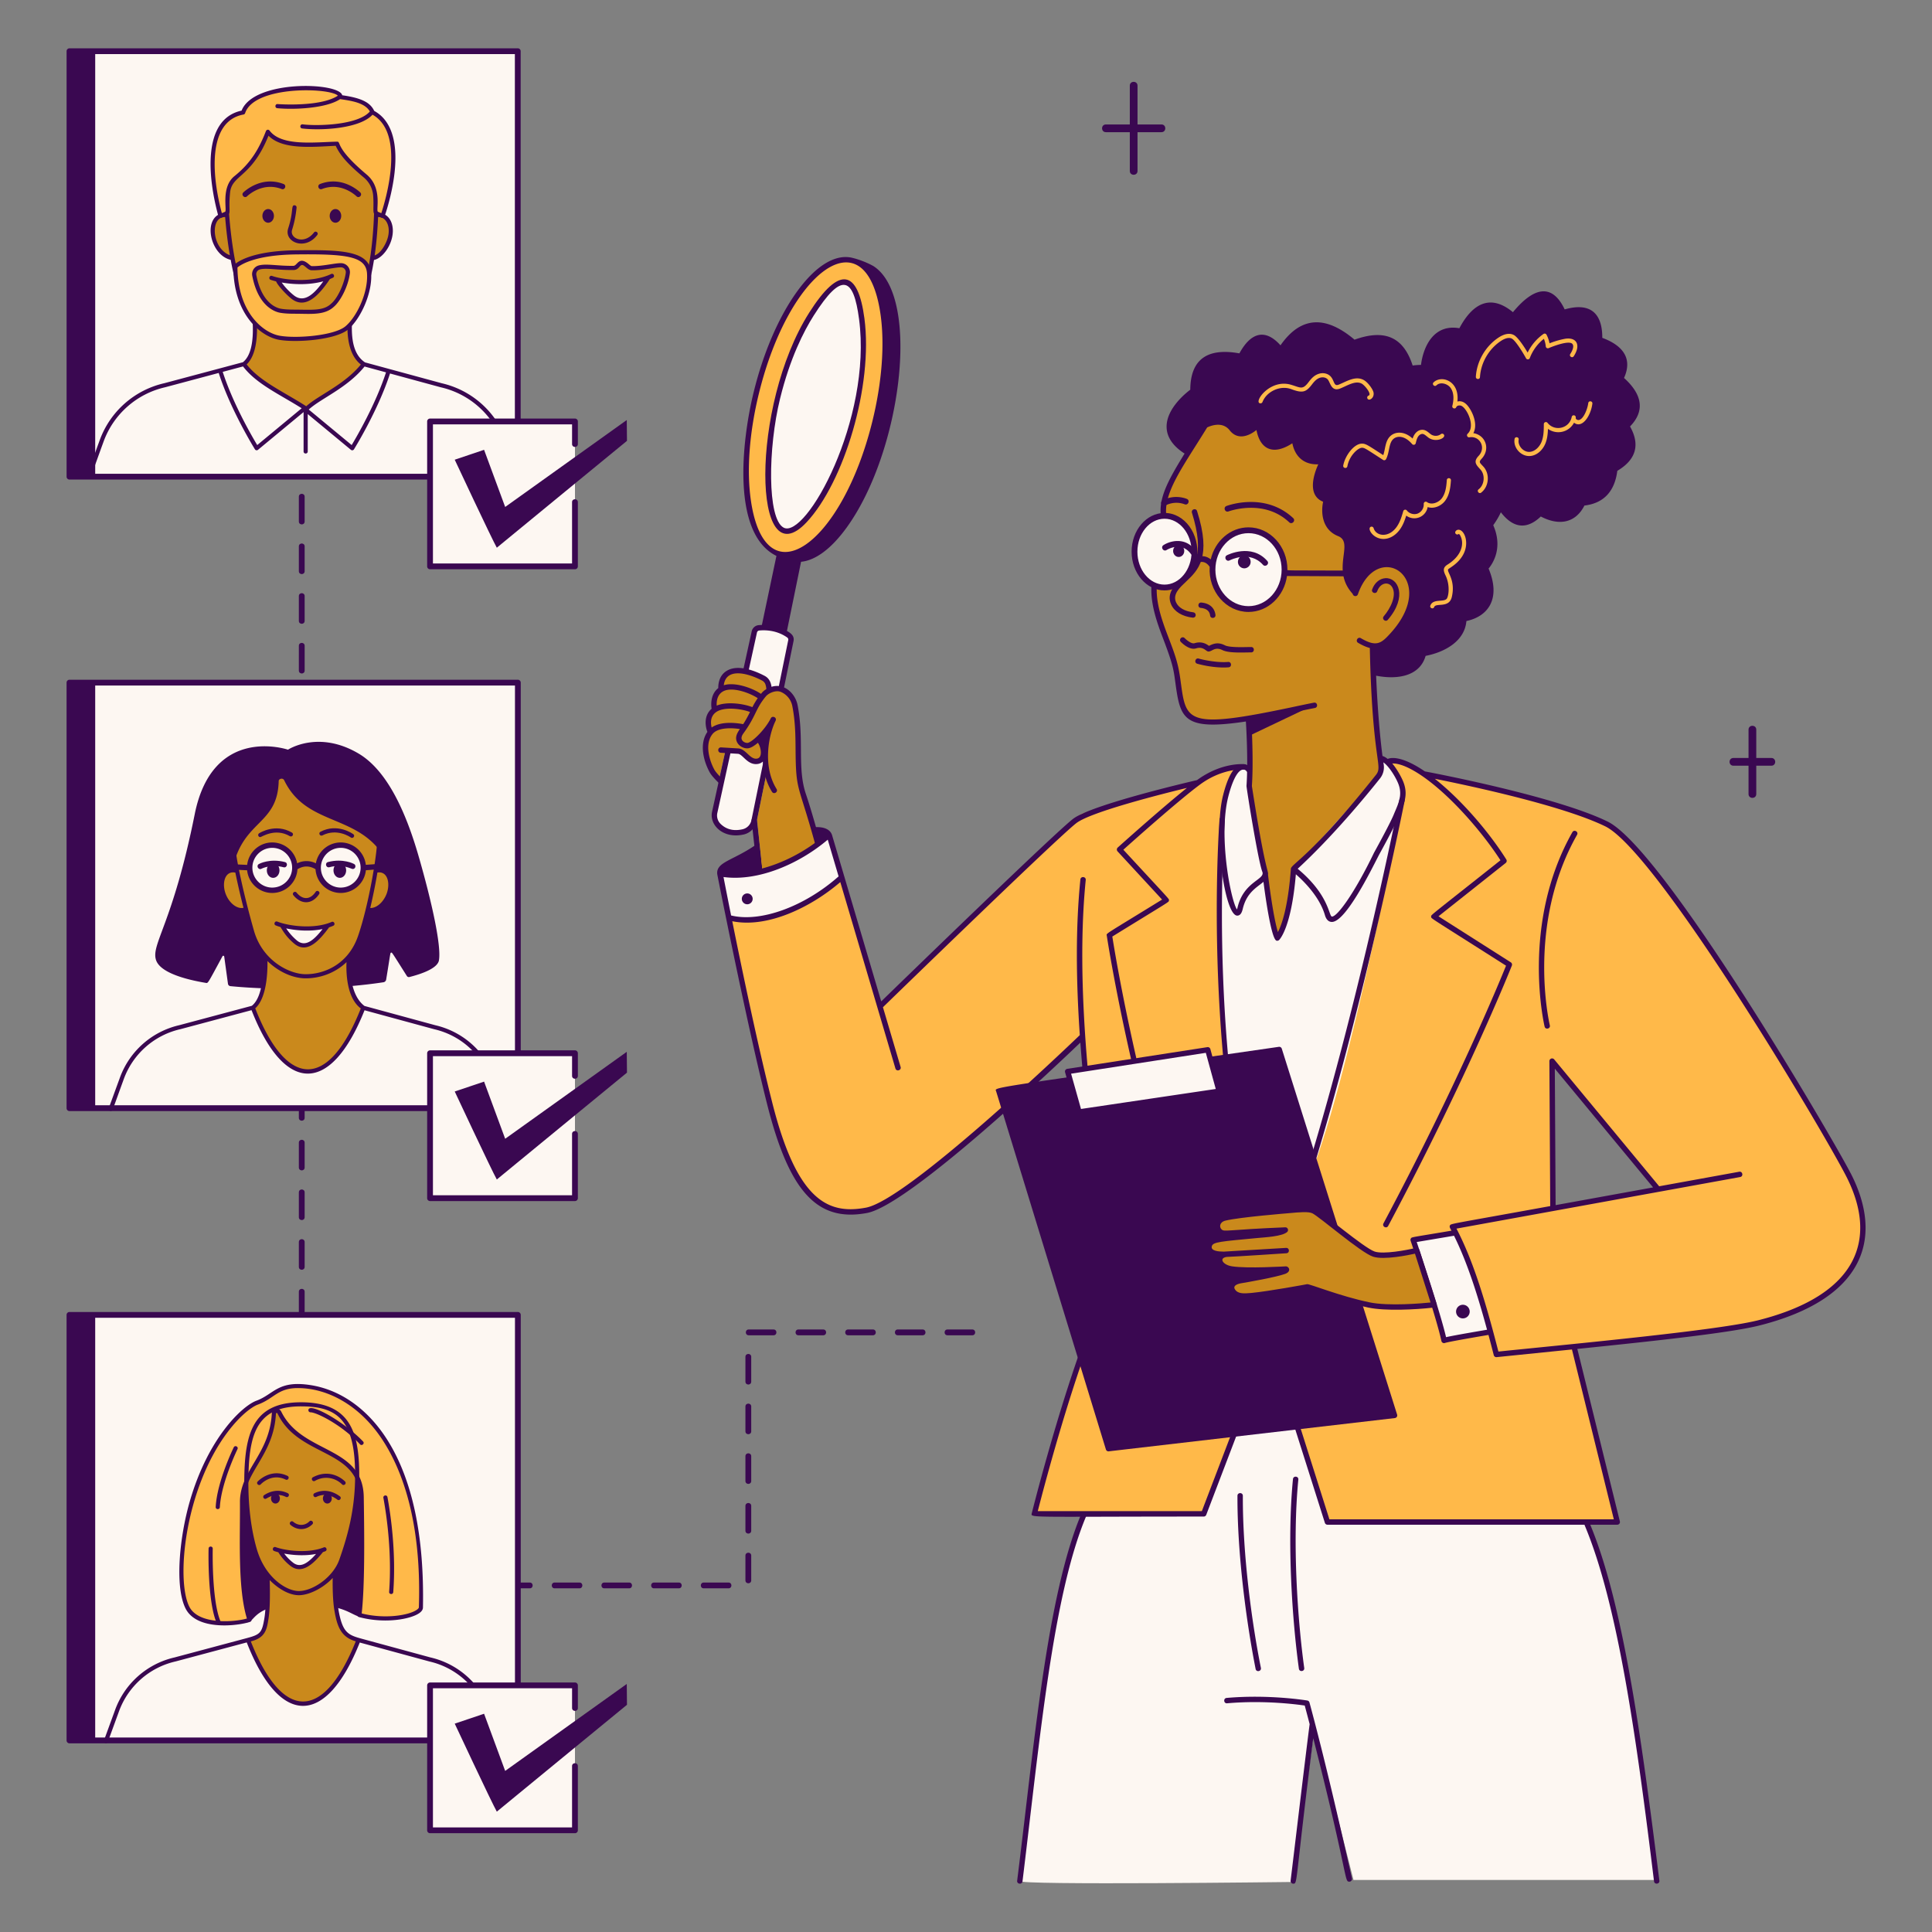 <svg width="212" height="212" fill="none" xmlns="http://www.w3.org/2000/svg"><rect width="100%" height="100%" fill="#808080" stroke="none"/><path d="M79.943 174.289h-2.726c-.421 0-.421-.636 0-.636h2.726c.42 0 .42.636 0 .636Zm-5.453 0h-2.726c-.42 0-.42-.636 0-.636h2.726c.421 0 .421.636 0 .636Zm-5.452 0H66.31c-.42 0-.42-.636 0-.636h2.727c.42 0 .42.636 0 .636Zm-5.452 0H60.86c-.42 0-.42-.636 0-.636h2.726c.421 0 .421.636 0 .636Zm-5.452 0h-2.727c-.42 0-.42-.636 0-.636h2.727c.42 0 .42.636 0 .636Zm-5.453 0h-2.726c-.421 0-.421-.636 0-.636h2.726c.42 0 .42.636 0 .636Zm-5.452 0h-2.726c-.42 0-.42-.636 0-.636h2.726c.421 0 .421.636 0 .636Zm-5.452 0H39.05c-.42 0-.42-.636 0-.636h2.727c.42 0 .42.636 0 .636Zm-5.453 0h-2.726c-.421 0-.421-.636 0-.636h2.726c.42 0 .42.636 0 .636Zm45.473-.87v-2.726c0-.421.636-.421.636 0v2.726c0 .421-.636.421-.636 0Zm-49-1.689v-2.727c0-.421.635-.421.635 0v2.727c0 .42-.636.42-.636 0Zm49-3.762v-2.727c0-.421.636-.421.636 0v2.727c0 .42-.636.42-.636 0Zm-49-1.691v-2.726c0-.421.635-.421.635 0v2.726c0 .421-.636.421-.636 0Zm49-3.762v-2.726c0-.421.636-.421.636 0v2.726c0 .421-.636.421-.636 0Zm-49-1.691v-2.726c0-.421.635-.421.635 0v2.726c0 .421-.636.421-.636 0Zm49-3.762v-2.726c0-.421.636-.421.636 0v2.726c0 .421-.636.421-.636 0Zm-49-1.689v-2.727c0-.42.635-.42.635 0v2.727c0 .42-.636.42-.636 0Zm49-3.762v-2.727c0-.42.636-.42.636 0v2.727c0 .421-.636.421-.636 0Zm-49-1.69v-2.726c0-.421.635-.421.635 0v2.726c0 .421-.636.421-.636 0Zm73.896-3.4h-2.726c-.421 0-.421-.636 0-.636h2.726c.421 0 .421.636 0 .636Zm-5.452 0h-2.727c-.42 0-.42-.636 0-.636h2.727c.42 0 .42.636 0 .636Zm-5.453 0h-2.726c-.421 0-.421-.636 0-.636h2.726c.42 0 .42.636 0 .636Zm-5.453 0H87.61c-.42 0-.42-.636 0-.636h2.726c.421 0 .421.636 0 .636Zm-5.452 0h-2.727c-.42 0-.42-.636 0-.636h2.727c.42 0 .42.636 0 .636Zm-52.089-2.052v-2.726c0-.421.636-.421.636 0v2.726c0 .421-.636.421-.636 0Zm0-5.452v-2.726c0-.421.636-.421.636 0v2.726c0 .421-.636.421-.636 0Zm0-5.453v-2.726c0-.421.636-.421.636 0v2.726c0 .421-.636.421-.636 0Zm0-5.452v-2.727c0-.421.636-.421.636 0v2.727c0 .42-.636.42-.636 0Zm0-5.452v-2.726c0-.421.636-.421.636 0v2.726c0 .421-.636.421-.636 0Zm0-5.453v-2.726c0-.421.636-.421.636 0v2.726c0 .421-.636.421-.636 0Zm0-5.452v-2.727c0-.42.636-.42.636 0v2.727c0 .421-.636.421-.636 0Zm0-5.453v-2.726c0-.421.636-.421.636 0v2.726c0 .421-.636.421-.636 0Zm0-5.453v-2.726c0-.42.636-.42.636 0v2.726c0 .421-.636.421-.636 0Zm0-5.452V92.67c0-.42.636-.42.636 0v2.727c0 .42-.636.42-.636 0Zm0-5.453v-2.726c0-.421.636-.421.636 0v2.726c0 .421-.636.421-.636 0Zm0-5.453v-2.726c0-.42.636-.42.636 0v2.727c0 .42-.636.42-.636 0Zm0-5.452v-2.726c0-.421.636-.421.636 0v2.726c0 .42-.636.42-.636 0Zm0-5.453V70.86c0-.42.636-.42.636 0v2.726c0 .421-.636.421-.636 0Zm0-5.452v-2.727c0-.42.636-.42.636 0v2.727c0 .42-.636.42-.636 0Zm0-5.453v-2.726c0-.421.636-.421.636 0v2.726c0 .42-.636.42-.636 0Zm0-5.453v-2.726c0-.42.636-.42.636 0v2.726c0 .421-.636.421-.636 0Z" fill="#3A0851"/><path d="M56.824 144.282H10.129v46.695h46.695v-46.695Z" fill="#FDF7F2"/><path d="M57.142 144.284a.319.319 0 0 0-.319-.318h-49.2a.319.319 0 0 0-.318.318v46.695c0 .175.143.318.318.318h49.2a.319.319 0 0 0 .319-.318v-46.695Zm-.634 46.377H10.446v-46.059h46.062v46.059Z" fill="#3A0851"/><path d="M44.79 173.61c-2.851-14.223-2.73-14.099-2.943-14.207-9.182-4.629-8.551-4.452-8.782-4.261-9.263 7.599-9.182 7.472-9.15 7.74 1.432 11.442 1.277 15.406 3.318 15.115.796-.133.735-2.159 6.412-1.937 4.266.047 4.755 1.129 5.988 1.399 1.223.272 4.19-2.668 5.074-3.565a.319.319 0 0 0 .083-.284Z" fill="#3A0851"/><path d="M36.943 176.841c-.253-1.369-.226-3.354-.194-4.336.292-.389.532-.819.697-1.284 1.12-3.192 1.929-6.425 1.713-10.662-.216-4.237-1.527-6.463-6.14-6.463-4.615 0-5.776 2.691-5.962 7.145-.142 3.377.155 8.86 2.282 11.516.046.999.123 3.377-.092 4.77-.189 1.226-.296 2.083-2.033 2.422 3.541 9.239 8.45 9.423 12.13 0-1.79-.378-2.13-1.647-2.4-3.108Z" fill="#CA891C"/><path d="M30.894 170.266c1.37.218 2.798.252 4.332-.044 0 0-2.53 3.717-4.332.044Z" fill="#FDF7F2"/><path d="M31.883 167.333c-.23-.195.064-.543.292-.348.555.472 1.287.451 1.779-.046.213-.215.531.112.32.321-.694.69-1.667.69-2.392.073ZM35.524 169.798c-1.681.675-4.146.38-5.282-.032-.28-.102-.439.324-.155.428.126.045.28.092.456.138a5.51 5.51 0 0 0 1.343 1.505c1.289.986 2.575-.314 3.55-1.523.087-.029.172-.059.255-.093.284-.115.105-.535-.168-.423Zm-3.357 1.679a5.255 5.255 0 0 1-.983-1.002c1.112.206 2.392.257 3.497.039-1.053 1.208-1.819 1.495-2.514.963ZM30.226 163.866c.268 0 .487.251.487.559 0 .309-.218.559-.487.559-.27 0-.486-.25-.486-.559 0-.308.217-.559.486-.559ZM35.92 163.866c.267 0 .486.251.486.559 0 .309-.218.559-.487.559-.27 0-.486-.25-.486-.559 0-.308.217-.559.486-.559Z" fill="#3A0851"/><path d="M34.03 152.205c-3.492-.54-3.82.972-5.814 1.706-1.536.565-5.207 4.06-7.18 10.93-1.088 3.785-1.652 9.193-.473 11.552 1.179 2.357 5.741 1.749 6.813 1.353-1.08-3.239-.795-8.758-.82-12.915-.02-3.444 3.386-5.155 3.497-9.764.005-.236.455-.381.604-.073 2.297 4.747 8.945 3.79 9.03 9.273.064 4.106.13 9.805-.25 12.945 3.287.906 6.732-.006 6.747-.823.326-17.289-6.552-23.317-12.156-24.185l.001.001Z" fill="#FFB949"/><path d="M24.617 178.356c-1.663 0-3.526-.398-4.257-1.859-1.2-2.4-.661-7.828.457-11.717 2.035-7.083 5.811-10.523 7.32-11.079 1.94-.714 2.341-2.269 5.926-1.715 3.324.514 6.326 2.658 8.454 6.038 2.725 4.33 4.05 10.514 3.893 18.376-.004.209-.127.406-.37.586-.917.682-3.81 1.23-6.663.45a.227.227 0 0 1-.166-.246c.354-2.906.327-7.924.248-12.913-.084-5.338-6.725-4.351-9.007-9.178-.029-.06-.104-.076-.173-.006-.226 4.628-3.516 6.412-3.496 9.739.023 4.008-.265 9.627.809 12.844a.228.228 0 0 1-.137.284c-.468.171-1.597.396-2.838.396Zm8.06-26.041c-2.221 0-2.586 1.151-4.381 1.812-.668.246-1.94 1.186-3.323 3.023-4.7 6.243-5.679 16.194-4.203 19.144 1.007 2.013 4.927 1.711 6.325 1.309-1.015-3.309-.74-8.739-.764-12.767-.02-3.526 3.27-5.228 3.498-9.777.026-.495.787-.668 1.034-.161 2.29 4.683 8.963 3.702 9.053 9.368.078 4.896.102 9.821-.226 12.778 2.555.65 5.243.203 6.083-.427.137-.102.186-.186.189-.232.26-7.769-1.145-13.871-3.824-18.126-2.583-4.103-6.25-5.945-9.46-5.945v.001Z" fill="#3A0851"/><path d="M28.275 162.571c.013-.016 1.415-1.514 3.27-.622.272.13.073.538-.194.409-1.545-.748-2.692.469-2.74.521-.199.213-.543-.077-.336-.307v-.001ZM37.535 162.879a2.463 2.463 0 0 0-2.98-.378c-.266.14-.479-.262-.212-.402 2.058-1.084 3.51.455 3.524.471.203.231-.138.517-.332.309ZM29.115 164.475c-.229 0-.314-.296-.125-.418.587-.38 1.515-.722 2.583-.209.272.131.072.539-.195.41-1.226-.596-2.084.218-2.263.218v-.001ZM37.023 164.56c-.523-.398-1.356-.761-2.313-.302-.27.129-.467-.279-.195-.41.906-.434 1.894-.313 2.78.346.247.183-.04.543-.272.366Z" fill="#3A0851"/><path d="m55.04 190.975-1.292-3.339a9.102 9.102 0 0 0-6.52-5.765l-7.548-2.055c-1.488-.405-2.078-.683-2.511-3.015-.242-1.307-.223-3.217-.192-4.214.284-.39.52-.821.683-1.288 1.031-2.935 1.953-6.268 1.727-10.747-.205-4.01-1.487-6.679-6.368-6.679s-6.005 2.941-6.188 7.363c-.143 3.42.17 8.907 2.284 11.601.046 1.032.12 3.321-.092 4.656-.27 1.679-.443 1.859-1.963 2.265l-7.904 2.113a9.1 9.1 0 0 0-6.528 5.767l-1.222 3.342c-.103.281.324.438.427.157l1.222-3.344a8.649 8.649 0 0 1 6.21-5.481l7.81-2.088c3.626 9.289 8.71 9.273 12.402.011l7.64 2.08a8.651 8.651 0 0 1 6.204 5.483l1.292 3.342c.105.28.537.123.428-.161v-.004Zm-26.87-21.02c-.713-2.483-1.02-5.493-.886-8.704.178-4.277 1.2-6.929 5.734-6.929 3.456 0 5.65 1.045 5.916 6.248.223 4.4-.686 7.683-1.701 10.572-.68 1.932-2.932 3.467-4.476 3.444-1.366-.019-3.688-1.504-4.586-4.632v.001Zm-.65 10.157c1.62-.403 1.76-1.337 1.944-2.499.185-1.176.168-3.036.13-4.229.104.108 1.583 1.659 3.211 1.659 1.019 0 2.575-.69 3.702-1.891-.017 1.065.005 2.594.215 3.728.274 1.488.645 2.76 2.317 3.224-3.551 8.872-8.086 8.733-11.518.007v.001Z" fill="#3A0851"/><path d="M23.116 169.932s-.13 5.604.846 8.017l-.846-8.017Z" fill="#FFB949"/><path d="M23.752 178.035c-1-2.42-.87-7.875-.863-8.107.007-.3.457-.295.454.009 0 .054-.125 5.589.831 7.926.116.282-.31.443-.422.172ZM42.7 174.673c.312-4.232-.256-8.274-.63-10.309-.054-.294.392-.378.446-.082.378 2.053.957 6.143.636 10.425-.023.298-.474.264-.452-.034ZM23.67 165.359c.142-2.753 1.904-6.388 1.979-6.542.13-.27.543-.073.41.2-.019.036-1.797 3.706-1.934 6.363-.015.295-.47.287-.455-.02v-.001ZM39.504 158.485c-2.064-2.182-4.782-3.512-5.437-3.512a.228.228 0 0 1-.227-.227c0-.976 3.968 1.28 6 3.428.206.22-.127.53-.335.312v-.001Z" fill="#3A0851"/><path d="M63.091 184.937H47.19v15.902h15.902v-15.902Z" fill="#FDF7F2"/><path d="M63.091 201.159H47.19a.319.319 0 0 1-.318-.318v-15.902c0-.175.143-.318.318-.318h15.902c.175 0 .318.143.318.318v2.481c0 .42-.636.42-.636 0v-2.163H47.507v15.266h15.266v-6.729c0-.42.636-.42.636 0v7.047a.319.319 0 0 1-.318.318Z" fill="#3A0851"/><path d="m68.777 184.782-13.344 9.541-2.315-6.272-3.22 1.086s4.06 8.676 4.619 9.657c-.066.052 13.81-11.349 14.282-11.726l-.023-2.286h.001Z" fill="#3A0851"/><path d="M56.824 74.906H10.129V121.6h46.695V74.906Z" fill="#FDF7F2"/><path d="M57.142 74.906a.319.319 0 0 0-.319-.318h-49.2a.319.319 0 0 0-.318.318v46.695c0 .175.143.318.318.318h49.2a.319.319 0 0 0 .319-.318V74.906Zm-.634 46.377H10.446V75.224h46.062v46.059Z" fill="#3A0851"/><path d="M48.166 105.381c-.13.72-1.347 1.347-3.235 1.828a.26.26 0 0 1-.284-.111c-1.702-2.693-1.623-2.589-1.729-2.565-.106.025-.056-.007-.544 2.955a.357.357 0 0 1-.298.296c-4.797.732-11.52.943-16.79.427a.302.302 0 0 1-.271-.261l-.411-2.987c-.015-.096-.142-.122-.189-.036-1.596 2.942-1.577 2.969-1.804 2.931-2.98-.502-5.105-1.331-5.49-2.514-.567-1.74 1.843-3.983 4.245-15.993 1.982-9.912 10.234-7.087 10.234-7.087s3.33-2.2 7.764.434c3.178 1.888 5.203 6.541 6.545 11.166 1.442 4.967 2.544 9.925 2.255 11.518l.002-.001Z" fill="#3A0851"/><path d="M41.217 95.563c.284-1.722.439-3.168.4-3.808-.28-4.548-3.276-7.24-7.89-7.24s-7.98 3.249-8.167 7.703c-.027.634.158 1.867.457 3.348-1.363-.434-2.097 1.165-1.402 2.745.507 1.152 1.562 1.803 2.357 1.453l.019-.01c.614 2.382.884 3.701 2.105 5.103.037.97.078 4.623-1.359 5.719 3.542 9.239 8.45 9.423 12.13 0-1.629-1.042-1.675-4.262-1.624-5.553 1.175-1.362 1.631-3.239 2.108-5.197.775.222 1.738-.417 2.215-1.502.686-1.562-.019-3.134-1.349-2.76Z" fill="#CA891C"/><path d="M31.062 101.633c1.702.218 3.388.229 5.056-.078 0 0-1.52 2.721-3.267 2.075-1.4-.518-1.789-1.997-1.789-1.997Z" fill="#FDF7F2"/><path d="M32.191 98.234c-.189-.232.163-.521.354-.286.669.822 1.495.802 2.093-.086.168-.249.544.005.377.255-.814 1.21-2.015 1.114-2.824.117ZM36.388 101.166c-1.898.823-4.678.464-5.96-.039-.28-.108-.446.315-.165.425.14.054.309.112.503.167.23.303.545 1.019 1.53 1.834 1.403 1.162 2.747-.349 3.816-1.796.155-.051.307-.108.456-.173.27-.117.102-.54-.18-.418Zm-3.803 2.038a6.23 6.23 0 0 1-1.182-1.33c1.267.267 2.719.338 3.992.074-.831 1.054-1.813 2.078-2.81 1.256ZM26.878 85.574c-1.776 1.81-3.237 4.873-1.31 9.552 1.195-5.182 4.898-4.607 5.014-9.43.006-.242.454-.382.604-.072 2.363 4.887 7.647 3.726 10.664 7.937.893-2.908.346-5.327-.95-7.162-2.568-3.635-11.718-3.174-14.022-.825Z" fill="#3A0851"/><path d="M28.555 91.858c-.22 0-.312-.295-.123-.418.073-.048 1.788-1.138 3.605-.08.26.152.03.545-.23.394-1.635-.951-3.096.105-3.252.105v-.001ZM38.5 91.9c-.061-.044-1.506-1.057-3.122-.23-.265.136-.478-.263-.21-.403 1.864-.973 3.526.216 3.598.266.245.174-.027.544-.267.368Z" fill="#3A0851"/><path d="m55.565 121.601-1.292-3.339a9.102 9.102 0 0 0-6.52-5.766l-7.758-2.112c-1.497-1.122-1.704-3.849-1.445-5.383 1.08-1.335 1.512-3.067 1.97-4.922.96.099 1.853-.747 2.259-1.673.68-1.552.067-3.223-1.29-3.124.254-1.596.39-2.925.353-3.541-.287-4.668-3.444-7.454-8.117-7.454-4.672 0-8.203 3.333-8.394 7.921-.024.592.133 1.709.4 3.076-1.396-.136-2.018 1.556-1.329 3.122.441.999 1.445 1.877 2.43 1.644.563 2.159.838 3.491 2.063 4.922-.03.982.123 4.287-1.26 5.395l-7.953 2.125a9.107 9.107 0 0 0-6.528 5.769l-1.222 3.341a.227.227 0 0 0 .214.304c.225 0 .133.073 1.435-3.491a8.652 8.652 0 0 1 6.212-5.482l7.809-2.087c3.626 9.288 8.71 9.273 12.4.011l7.642 2.08c2.872.661 5.164 2.72 6.204 5.484 1.345 3.578 1.284 3.487 1.504 3.487.176 0 .27-.166.217-.306l-.004-.001ZM42.362 98.225c-.387.877-1.11 1.44-1.734 1.41.308-1.3.579-2.66.786-3.893 1.19-.185 1.456 1.337.95 2.483h-.002Zm-17.542 0c-.535-1.222-.174-2.716 1.004-2.473a83.98 83.98 0 0 0 .895 3.862c-.66.152-1.48-.432-1.899-1.39Zm3.053 3.919c-1.072-3.744-2.147-8.476-2.087-9.917.179-4.336 3.519-7.484 7.94-7.484 4.529 0 7.394 2.625 7.664 7.026.093 1.52-.91 7.502-2.104 10.946-1.068 3.085-3.667 4.185-5.741 4.185-1.79 0-4.732-1.475-5.673-4.755v-.001Zm.137 8.501c1.265-1.144 1.359-3.983 1.337-5.188 1.251 1.22 2.836 1.897 4.198 1.897 1.457 0 3.156-.504 4.477-1.777-.05 1.213.026 3.928 1.57 5.082-3.627 9.139-8.202 8.667-11.583-.014Z" fill="#3A0851"/><path d="M29.874 92.738a2.476 2.476 0 1 1 0 4.953 2.476 2.476 0 0 1 0-4.953Z" fill="#FDF7F2"/><path d="M29.974 94.68c.383 0 .695.368.695.824 0 .456-.312.824-.695.824-.384 0-.696-.368-.696-.824 0-.456.312-.825.696-.825Z" fill="#3A0851"/><path d="M28.413 94.806c.048-.026 1.207-.64 2.854-.21.378.098.228.67-.15.57-1.406-.373-2.412.154-2.424.16-.332.186-.624-.328-.28-.52Z" fill="#3A0851"/><path d="M37.39 92.738a2.476 2.476 0 1 1-.001 4.953 2.476 2.476 0 0 1 0-4.953Z" fill="#FDF7F2"/><path d="M37.289 94.68c.384 0 .695.368.695.824 0 .456-.311.824-.695.824-.384 0-.696-.368-.696-.824 0-.456.312-.825.696-.825Z" fill="#3A0851"/><path d="M38.706 95.358c-.176 0-1.074-.592-2.562-.196-.374.1-.532-.47-.15-.57 1.645-.429 2.804.186 2.854.211.267.14.166.555-.141.555h-.001Z" fill="#3A0851"/><path d="m41.5 94.799-1.358.1a2.775 2.775 0 0 0-2.753-2.456 2.775 2.775 0 0 0-2.728 2.288 2.294 2.294 0 0 0-2.057.002 2.775 2.775 0 0 0-2.729-2.29c-1.424 0-2.599 1.08-2.754 2.463l-1.54-.074c-.394-.01-.414.569-.027.59l1.563.075a2.773 2.773 0 0 0 2.757 2.49 2.773 2.773 0 0 0 2.766-2.605c.666-.4 1.316-.4 1.983-.002a2.775 2.775 0 0 0 2.767 2.606 2.776 2.776 0 0 0 2.758-2.495l1.395-.104c.389-.027.346-.616-.043-.588Zm-11.626 2.597c-1.2 0-2.18-.98-2.18-2.18 0-1.201.98-2.181 2.18-2.181 1.201 0 2.182.98 2.182 2.18 0 1.201-.98 2.18-2.182 2.18Zm7.515 0c-1.202 0-2.18-.98-2.18-2.18 0-1.201.98-2.181 2.18-2.181 1.201 0 2.18.98 2.18 2.18 0 1.201-.979 2.18-2.18 2.18Z" fill="#3A0851"/><path d="M63.091 115.574H47.19v15.902h15.902v-15.902Z" fill="#FDF7F2"/><path d="M63.091 131.794H47.19a.319.319 0 0 1-.318-.318v-15.902c0-.175.143-.318.318-.318h15.902c.175 0 .318.143.318.318v2.48c0 .421-.636.421-.636 0v-2.162H47.507v15.266h15.266v-6.729c0-.421.636-.421.636 0v7.047a.319.319 0 0 1-.318.318Z" fill="#3A0851"/><path d="m68.777 115.417-13.344 9.541-2.315-6.272-3.22 1.085s4.06 8.677 4.619 9.657c-.066.052 13.81-11.349 14.282-11.727l-.023-2.285.001.001Z" fill="#3A0851"/><path d="M56.815 5.618H10.13v46.687h46.686V5.618Z" fill="#FDF7F2"/><path d="M57.133 5.618a.319.319 0 0 0-.318-.318H7.625a.319.319 0 0 0-.318.318v46.687c0 .175.143.318.318.318h49.19a.319.319 0 0 0 .318-.318V5.618Zm-.636 46.369h-46.05V5.936h46.05v46.05Z" fill="#3A0851"/><path d="M42.023 23.694a1.142 1.142 0 0 0-.758-.066c.08-1.936.044-3.569 0-4.272-.301-4.939-3-7.693-8.01-7.693s-8.27 3.325-8.473 8.162c-.029.7.002 2.109.133 3.795a1.152 1.152 0 0 0-.725.074c-1.7.748-.675 4.363 1.316 4.619.415 2.285.781 3.933 2.358 5.51.13 1.216.396 4.984-1.109 6.13 1.332 2.103 4.623 3.029 6.872 4.915 1.608-1.475 4.9-2.862 6.298-4.914-1.525-.977-1.624-3.986-1.534-5.796 1.63-1.537 2.098-3.6 2.444-5.836 1.641-.097 2.988-3.836 1.187-4.627Z" fill="#CA891C"/><path d="M30.512 30.727c1.968.273 3.855.388 5.384-.224 0 0-1.665 2.994-3.228 2.385-1.345-.525-2.156-2.16-2.156-2.16Z" fill="#FDF7F2"/><path d="M31.62 25.069c.635-1.939.273-2.582.719-2.542a.227.227 0 0 1 .204.248 11.842 11.842 0 0 1-.49 2.438c-.306.936 1.32 1.7 2.4.298.184-.238.543.035.362.274-1.344 1.775-3.677.764-3.194-.715v-.001ZM36.333 30.069c-2.03.972-5.066.7-6.48.209-.281-.098-.432.33-.147.43.162.055.36.113.588.167.229.534 1.223 1.55 1.706 1.92 1.6 1.22 3.088-.518 4.2-2.174.11-.044.22-.092.328-.144.27-.13.074-.538-.195-.409v.001Zm-4.055 2.365A6.895 6.895 0 0 1 30.911 31c1.45.252 3.14.264 4.567-.133-.88 1.225-2.022 2.465-3.2 1.566ZM29.427 24.44c.349 0 .631-.336.631-.75s-.282-.75-.631-.75c-.35 0-.632.336-.632.75s.283.75.632.75ZM36.81 24.44c.349 0 .631-.336.631-.75s-.282-.75-.631-.75c-.35 0-.632.336-.632.75s.283.75.632.75ZM26.7 21.118c.08-.077 1.952-1.882 4.416-.926.364.14.15.691-.214.55-2.104-.817-3.72.73-3.79.797-.27.27-.692-.144-.413-.42h.001ZM39.12 21.54c-.067-.066-1.685-1.614-3.79-.797-.363.141-.577-.408-.213-.55 2.465-.958 4.338.85 4.416.926.275.274-.137.693-.414.42l.001.001Z" fill="#3A0851"/><path d="m56.946 51.93-1.401-3.626a9.866 9.866 0 0 0-7.065-6.248l-8.428-2.292c-1.66-1.108-1.508-3.618-1.355-5.589 1.527-1.524 1.994-3.505 2.34-5.648 1.112-.219 2.33-2.126 2.022-3.725-.186-.98-.875-1.456-1.553-1.435.066-1.847.028-3.375-.012-4.028-.316-5.171-3.164-7.904-8.238-7.904-5.073 0-8.487 3.29-8.698 8.38-.025.608-.004 1.926.114 3.553-.192 0-.384.039-.572.122-1.83.8-.941 4.529 1.214 5.02.434 2.318.82 3.853 2.313 5.394.019.81.599 4.587-.971 5.842l-8.641 2.307a9.873 9.873 0 0 0-7.073 6.25l-1.327 3.629a.227.227 0 0 0 .213.304c.225 0 .12.105 1.538-3.778a9.415 9.415 0 0 1 6.757-5.964l5.876-1.57c1.318 4.106 3.947 8.335 3.974 8.379.065.108.225.15.34.052l5-4.138v4.322c0 .3.455.301.455-.002v-4.1l4.736 3.92c.114.094.27.057.339-.053.025-.04 2.63-4.23 3.954-8.321l5.57 1.515a9.407 9.407 0 0 1 6.75 5.965l1.404 3.629c.104.28.533.123.425-.162ZM41.488 23.82c.917-.07 1.563 1.208.894 2.73-.251.571-.686 1.26-1.269 1.479.204-1.41.317-2.876.375-4.209Zm-16.783 0c.105 1.296.27 2.752.517 4.185-1.994-.746-2.207-4.257-.517-4.185Zm1.61 6.983c-1.096-3.81-1.37-9.317-1.302-10.97.2-4.825 3.436-7.945 8.243-7.945s7.488 2.583 7.788 7.476c.09 1.47.166 8.233-1.158 12.059-1.245 3.596-4.873 4.554-6.823 4.554-2.208 0-5.779-1.796-6.749-5.174Zm1.796 3.561c1.554 1.362 3.521 2.07 4.95 2.07 1.35 0 3.468-.44 5.142-1.815-.137 1.194-.272 4.089 1.395 5.38-1.85 2.25-4.603 3.334-5.995 4.578-2.461-1.581-5.082-2.725-6.536-4.59 1.382-1.303 1.175-4.456 1.043-5.623h.001Zm.114 14.473c-.552-.914-2.654-4.522-3.786-8.032l2.23-.596c1.46 1.92 3.992 3.05 6.436 4.589l-4.88 4.04Zm10.365 0-4.71-3.898c1.328-1.22 4.209-2.35 6.122-4.72l2.356.64c-1.136 3.495-3.22 7.066-3.768 7.978Z" fill="#3A0851"/><path d="M25.83 29.253s1.29-1.493 6.656-1.56c5.366-.068 7.878.136 8.015 2.31.136 2.174-1.155 4.891-2.445 5.978-1.29 1.086-5.502 1.426-7.404 1.085-1.901-.341-4.823-2.649-4.823-7.812l.001-.001Zm10.666 4.227c.64-.538 1.496-2.108 1.672-3.52a.759.759 0 0 0-.616-.84c-.527-.096-2.013.337-3.35.309-.333-.008-.65-.582-1.046-.582-.455 0-.455.546-.958.552-1.806.023-2.926-.264-3.74-.055a.756.756 0 0 0-.554.877c.536 2.793 1.937 3.725 2.917 3.882.195.032.636.094 1.38.094 2.052 0 3.354.18 4.295-.718v.001Z" fill="#FFB949"/><path d="M38.391 29.986a.984.984 0 0 0-.799-1.093c-.57-.105-2.1.337-3.385.307-.077-.002-.218-.123-.331-.218-1.098-.927-1.243.188-1.681.188-1.727.026-2.937-.268-3.794-.045a.986.986 0 0 0-.721 1.14c.661 3.414 2.544 3.974 3.106 4.064.77.117 1.2.086 2.297.105 1.327.023 2.654.08 3.565-.783.695-.59 1.56-2.2 1.744-3.665Zm-.878-.642a.53.53 0 0 1 .43.588c-.133 1.062-.846 2.763-1.603 3.387-.731.7-1.734.686-3.25.664-1.024-.017-1.552.01-2.234-.1-.487-.078-2.125-.575-2.73-3.7a.535.535 0 0 1 .387-.616c.748-.197 1.853.084 3.689.063.608-.007.661-.552.954-.552.266 0 .614.571 1.04.58 1.272.032 2.871-.396 3.316-.314Z" fill="#3A0851"/><path d="M40.728 29.986c-.154-2.496-3.235-2.585-8.244-2.521-5.407.067-6.773 1.576-6.827 1.64a.231.231 0 0 0-.054.147c0 5.238 2.997 7.676 5.01 8.034 1.908.343 6.23.009 7.59-1.136 1.309-1.102 2.666-3.905 2.525-6.165v.001Zm-2.82 5.819c-1.213 1.02-5.355 1.367-7.217 1.035-1.851-.33-4.598-2.597-4.634-7.49.3-.258 1.854-1.377 6.431-1.433 5.646-.07 7.67.234 7.786 2.097.134 2.126-1.14 4.76-2.365 5.79Z" fill="#3A0851"/><path d="M30.449 11.647s4.904.378 6.844-1.025l-6.844 1.025ZM33.185 13.871c1.47.185 6.017.161 7.505-1.415l-7.505 1.415Z" fill="#FFB949"/><path d="M40.888 12.345c-.55-1.306-2.35-1.504-3.576-1.7.563-1.204-9.455-1.883-10.632 1.696-5.586 1.029-2.488 11.353-2.488 11.353 1.233-.51.565-.008.831-2.599.224-2.177 2.282-1.386 4.367-6.631 1.34 1.798 4.586 1.43 7.59 1.31.458 1.042 1.144 1.909 3.105 3.556 1.177.99 1.166 2.28 1.109 3.822a.32.32 0 0 0 .193.304l.586.242s3.285-9.077-1.085-11.353Z" fill="#FFB949"/><path d="M41.066 12.174c-.434-.93-1.394-1.42-3.513-1.722-.334-1.442-9.707-1.735-11.043 1.687-4.34.929-3.72 7.333-2.536 11.618a.224.224 0 0 0 .306.143c1.381-.58.701-.18.97-2.788.196-1.937 2.372-1.619 4.213-6.222 1.558 1.587 4.894 1.219 7.374 1.109.513 1.092 1.322 1.999 3.104 3.495a2.881 2.881 0 0 1 1.008 1.99c.115 1.566-.162 1.956.355 2.17.625.259.65.294.765.243a.233.233 0 0 0 .123-.132c.01-.022.834-2.324 1.109-4.875.366-3.398-.407-5.717-2.233-6.717l-.002.001Zm.775 11.216-.361-.15c-.279-.113.556-2.574-1.244-4.086-3.566-2.996-2.768-3.62-3.254-3.61-2.464.055-6.101.534-7.404-1.218a.228.228 0 0 0-.393.052c-.742 1.896-1.611 3.462-3.458 4.948-1.528 1.23-.773 3.81-1.033 3.915l-.35.145c-1.068-3.96-1.666-10.077 2.379-10.82a.226.226 0 0 0 .175-.153c1.003-3.051 9.32-2.806 10.176-1.914-1.907 1.266-6.563.927-6.61.922-.295-.027-.336.43-.034.452 1.74.173 5.32.046 6.895-.996l.19.028c1.13.173 2.52.386 3.07 1.325-1.282 1.506-5.759 1.618-7.374 1.414-.3-.037-.356.417-.056.453 2.03.245 6.295.044 7.722-1.51 3.646 2.036 1.422 9.411.965 10.8v.003Z" fill="#3A0851"/><path d="M63.091 46.246H47.19v15.902h15.902V46.246Z" fill="#FDF7F2"/><path d="M63.091 62.466H47.19a.319.319 0 0 1-.318-.318V46.246c0-.175.143-.318.318-.318h15.902c.175 0 .318.143.318.318v2.48c0 .42-.636.42-.636 0v-2.162H47.507V61.83h15.266V55.1c0-.42.636-.42.636 0v7.048a.319.319 0 0 1-.318.318Z" fill="#3A0851"/><path d="m68.777 46.089-13.344 9.54-2.315-6.271-3.22 1.086s4.06 8.676 4.619 9.657c-.066.052 13.81-11.35 14.282-11.727l-.023-2.285h.001ZM127.447 13.656h-2.625V9.402c0-.562-.847-.562-.847 0v4.254h-2.623c-.56 0-.56.848 0 .848h2.623v4.253c0 .561.847.561.847 0v-4.253h2.625c.56 0 .56-.848 0-.848ZM194.374 83.173h-1.658v-3.11c0-.56-.848-.56-.848 0v3.11h-1.661c-.561 0-.561.848 0 .848h1.661v3.11c0 .56.848.56.848 0v-3.11h1.658c.56 0 .56-.848 0-.848Z" fill="#3A0851"/><path d="M111.915 206.4s3.278-37.148 9.068-44.358l15.734-11.91 20.323 1.311 17.045 15.734c3.525 8.859 5.666 23.648 7.649 39.115h-33.215l-4.263-16.827-2.293 17.045s-30.539.382-30.048-.109v-.001ZM133.949 84.978s1.562-1.769 4.553-.139c2.989 1.632 12.301-2.242 13.728-1.222 1.427 1.02 4.35 8.903 4.35 8.903s-7.272 34.796-15.7 38.331c-8.428 3.535-12.913-28.408-6.931-45.873Z" fill="#FDF7F2"/><path d="M148.924 64.642s-1.479-.308-1.357-3.267c.123-2.96.37-2.464-1.047-3.267-1.418-.801-1.479-1.971-1.048-3.144 0 0-2.035-.184-.493-4.378 0 0-2.404.37-3.082-2.341 0 0-3.022 2.22-3.885-1.665 0 0-1.511 2.024-3.267.061-1.047-1.172-2.474 0-2.474 0-3.212 5.246-5.08 7.66-4.535 10.318.171.83.591 1.618.559 2.462-.089 2.29-2.97 2.994-.998 8.89.648 1.935 1.57 3.8 1.863 5.82.641 4.426.376 5.863 7.774 4.701.075 1.825.252 6.431.153 7.513l1.726 9.74s.68 6.105 1.173 6.412c.493.306 1.971-4.378 1.971-7.09l9.617-10.666-.864-13.871s2.651-.185 4.068-4.623c1.417-4.44-4.316-5.98-5.857-1.604l.003-.001Z" fill="#CA891C"/><path d="M122.147 140.452c-3.335 6.856-6.045 16.143-8.673 25.741l18.487-.143 8.39-21.472s-4.479-18.629-5.544-26.594c-1.066-7.962-1.139-27.09-.641-29.721.497-2.63 2.204-4.196 2.204-4.196-2.347-.353-5.545 2.063-5.545 2.063s-10.238 2.56-12.017 3.128c-1.777.568-22.191 21.19-22.191 21.19l-5.61-18.63-11.977 4.1s2.92 15.259 5.442 25.209c2.521 9.95 5.703 12.606 10.613 11.677 4.91-.928 23.486-18.841 23.486-18.841l3.58 26.488-.004.001Z" fill="#FFB949"/><path d="m79.08 95.898 1.08 4.803c2.679.926 6.193.139 12.274-4.421l-1.495-4.644s-6.233 5.28-11.86 4.261v.001Z" fill="#FDF7F2"/><path d="M202.809 128.871c-2.415-4.677-20.662-35.597-26.545-38.463-5.884-2.866-20.034-5.486-20.034-5.486s-2.156-1.775-3.935-1.236c0 0 2.209 1.779 1.779 3.88-9.962 48.627-10.792 39.452-15.737 55.828l7.22 23.603 31.689-.162-4.632-19.064c8.962-.913 17.219-1.811 20.393-2.613 13.727-3.464 12.215-11.614 9.803-16.287h-.001Zm-32.461 3.837-.209-16.312 11.863 14.194-11.654 2.117v.001Z" fill="#FFB949"/><path d="M151.837 67.627c.783-.914 1.421-2.289.949-3.158-.38-.702-1.32-.556-1.663.407-.129.366-.689.173-.556-.197.254-.711.803-1.185 1.433-1.234 1.437-.111 2.471 2.043.284 4.57-.253.293-.7-.094-.447-.387v-.001ZM130.881 67.778c-1.166-.137-2.031-.668-2.374-1.457-.533-1.226.376-2.11 1.242-2.935 1.24-1.182 2.515-2.398 1.043-7.129-.115-.37.444-.552.563-.177 1.616 5.073.11 6.492-1.2 7.733-.706.669-1.496 1.38-1.109 2.272.257.59.95.994 1.902 1.104.327.037.384.589-.068.589h.001Z" fill="#3A0851"/><path d="M132.788 67.55c-.025-.187-.097-.75-1.023-.843-.39-.04-.326-.623.06-.588.898.081 1.448.57 1.549 1.353.05.388-.533.465-.586.078ZM134.135 71.335c-.557-.28-.902-.097-1.155.036-.351.184-.449.139-.642-.004-.198-.147-.527-.398-1.089-.22-.743.233-1.583-.615-1.677-.712-.269-.282.154-.692.427-.41.216.223.762.656 1.073.557.813-.255 1.343.105 1.59.289.559-.285 1.045-.413 1.739-.064.565.284 2.261.19 2.891.19.391 0 .391.591 0 .591-.884 0-2.448.102-3.157-.254ZM131.364 72.83c-.372-.127-.182-.681.186-.56.195.065 1.892.479 3.21.367.393-.033.438.555.052.588-1.06.09-2.443-.114-3.448-.396ZM127.578 54.91c1.335-.724 2.604-.186 2.658-.163.382.163.139.75-.252.584a2.597 2.597 0 0 0-2.101.139c-.38.201-.667-.363-.305-.559ZM141.468 57.315c-2.782-2.632-6.62-1.211-6.659-1.197-.4.146-.612-.448-.225-.595.171-.065 4.218-1.553 7.317 1.327.31.287-.13.752-.433.465ZM137.143 80.707l6.258-2.982-6.413 1.104.155 1.878ZM178.206 41.475c.97-2.155-.143-3.572-2.385-4.403.009-2.827-1.439-3.894-4.128-3.121-1.142-2.413-2.965-2.974-5.677.306-2.426-2.01-4.397-1.02-5.877 1.76-.96-.168-1.792 0-2.476.505-1.528 1.125-1.735 3.512-1.744 3.612-.014.163 8.407 15.566 8.499 15.7 1.347 1.991 2.923 2.495 4.656.842 1.971 1.036 3.799.744 4.787-1.202 2.099-.248 3.315-1.528 3.609-3.81 2.051-1.216 2.528-2.854 1.395-4.868 1.752-1.8 1.223-3.63-.658-5.322h-.001ZM138.995 141.181c-7.315-22.738-5.201-50.987-5.177-51.27.031-.39.62-.342.588.047-.023.282-2.219 28.443 5.149 51.037.122.372-.442.556-.56.186ZM169.492 112.65c-.027-.111-2.666-11.237 3.046-21.333.192-.34.706-.049.513.29-5.598 9.886-3.013 20.791-2.987 20.9.095.382-.482.518-.572.143Z" fill="#3A0851"/><path d="M163.854 57.631c1.946-2.702 2.037-5.666-.941-7.258.591-3.478-.62-5.61-3.696-6.5-.091-2.98-1.612-4.13-4.205-3.763-1.046-3.238-3.177-3.987-6.379-2.837-3.127-2.639-5.857-2.631-8.124.62-1.703-1.904-3.278-1.38-4.509.882-3.366-.607-5.366.516-5.391 3.99-.552.414-2.653 2.125-2.596 4.124.031 1.093.694 2.06 1.972 2.883-1.955 3.165-2.973 5.11-2.534 7.246.17.835.581 1.606.552 2.393-.037.97-.755 1.846-1.17 2.806-1.127 2.594-.116 5.474.833 7.953 1.079 2.834 1.116 3.358 1.312 4.77.54 3.94.871 5.267 7.733 4.23.022.325.156 2.54.146 4.78a1.035 1.035 0 0 0-.686-.054c-.807.21-1.449 1.324-1.97 3.4-1.068 4.267.171 13.176 1.561 13.176.374 0 .522-.384.609-.747.434-1.822 1.584-2.365 2.27-2.963.079.62.809 6.337 1.444 6.461.055.021.183.004.262-.068.057-.053 1.35-1.306 1.848-7.22.823.715 2.598 2.441 3.194 4.494.078.27.279.735.761.735 1.51 0 4.274-5.612 5.143-7.308.064-.127 1.713-3.087 2.184-4.233.541-1.347 1.129-2.37.471-3.925-.245-.584-1.172-2.335-2.17-2.717a.308.308 0 0 0-.075-.018c-.388-2.945-.595-6.39-.7-8.818 2.304.451 4.783.085 5.432-2.175 2.141-.415 4.294-1.638 4.475-3.824 2.427-.514 3.803-2.498 2.434-5.757.431-.515 1.615-2.251.511-4.759l-.001.001ZM135.796 99.58a2.124 2.124 0 0 1-.064.216c-.675-.984-2.047-8.009-.958-12.359.186-.746.737-2.67 1.477-2.952.343-.13.538.116.592.242a27.998 27.998 0 0 1-.064 1.507c-.016.156 1.262 8.207 1.736 9.426.343.884-2.032 1.031-2.718 3.92h-.001Zm16.04-15.68c-.011-.082-.025-.163-.037-.245.602.418 1.29 1.52 1.606 2.267.56 1.324.019 2.273-.472 3.47-.462 1.113-2.141 4.141-2.165 4.187-2.09 4.346-4.006 6.997-4.605 6.997-.365 0-.256-2.329-3.768-5.245 3.878-3.569 7.599-8.108 9.04-9.92.336-.423.483-.973.401-1.509V83.9Zm-.863 1.143c-7.191 9.055-9.344 9.778-9.326 10.31-.313 4.265-1.025 6.173-1.422 6.929-.495-1.645-.934-5.044-1.084-6.29.069-.488-.304-.26-1.771-9.741.189-2.724-.024-6.61-.057-7.176 2.48-.406 4.793-.964 6.974-1.389.381-.074.278-.653-.111-.582-.75.146-1.529.312-2.353.487-11.647 2.466-11.667 1.589-12.258-2.73-.25-1.947-.534-2.782-1.345-4.9-.89-2.34-1.898-5.082-.843-7.508.402-.934 1.171-1.873 1.218-3.017.035-.916-.404-1.741-.563-2.535-.55-2.677 1.723-5.59 4.432-10.001.527-.244 1.717-.64 2.47.32.787 1.013 1.937.76 2.937-.033.404 2.102 1.813 2.844 3.937 1.454.292 1.465 1.281 2.373 2.847 2.308-.701 1.546-1.046 3.48.531 4.107-.241 1.13-.157 3.051 1.644 3.772 1.835.733-.852 3.647 1.601 6.338.051.296.468.338.571.047 2.164-6.19 9.011-1.73 3.591 4.257-1.015 1.12-1.538 1.572-3.264.56-.336-.2-.639.314-.3.51.491.288.911.47 1.282.564.267 12.65 1.494 12.89.663 13.939h-.001ZM181.498 206.438c-1.915-15.629-3.958-30.378-7.605-39.053-.151-.358.392-.591.545-.227 3.677 8.743 5.679 23.544 7.647 39.207.048.386-.54.457-.587.073ZM111.615 206.368c1.843-14.687 3.244-31.226 7.021-40.207.153-.363.696-.129.545.227-3.663 8.714-5.076 24.52-6.981 40.053-.048.388-.635.315-.586-.073h.001ZM148.351 206.12c-1.365-6.047-2.965-13.028-4.662-19.308a.295.295 0 0 0-.236-.213c-.041-.006-4.153-.695-8.851-.284-.389.033-.336.627.052.588 4.06-.356 7.669.123 8.515.248.181.674.361 1.355.539 2.042-.429 3.268-1.796 14.809-2.089 17.174a.293.293 0 0 0 .293.33c.507 0 .158-.025 2.193-15.963 3.902 15.331 3.387 15.744 3.957 15.744.198 0 .328-.18.288-.359l.001.001ZM142.529 183.113c-.725-5.269-1.329-13.883-.65-20.813.038-.386.626-.335.588.057-.674 6.878-.079 15.438.648 20.675.054.39-.534.462-.586.082v-.001ZM137.781 183.139c-.977-4.932-2.02-12.51-1.993-19.008.002-.389.593-.387.591.005-.029 6.452.993 13.985 1.981 18.885.076.38-.504.502-.579.117v.001Z" fill="#3A0851"/><path d="M96.013 46.284c-2.188 8.891-6.874 15.384-10.47 14.5-3.598-.882-4.74-8.809-2.552-17.7 2.188-8.892 6.874-15.384 10.47-14.501 3.597.884 4.74 8.81 2.552 17.7ZM88.3 57.094c4.07-4.361 7.212-14.885 6.257-22.12-.734-5.552-2.662-5.017-5.53-.49-1.351 2.134-2.739 5.204-3.714 9.169-1.691 6.88-1.594 18.353 2.987 13.442Z" fill="#FFB949"/><path d="M88.301 57.096c4.069-4.362 7.212-14.887 6.257-22.12-.734-5.552-2.662-5.018-5.53-.491-1.351 2.134-2.739 5.205-3.714 9.169-1.691 6.878-1.594 18.354 2.987 13.442Z" fill="#FDF7F2"/><path d="M88.78 34.33c3.345-5.283 5.372-4.7 6.073.609.976 7.404-2.246 17.977-6.335 22.358-6 6.426-6.192-12.77.263-22.967Zm.498.316c-1.078 1.7-2.588 4.654-3.677 9.08-1.335 5.431-1.424 13.192.382 14.169 2.432 1.316 9.737-11.874 8.283-22.876-.603-4.563-1.86-5.308-4.989-.372Z" fill="#3A0851"/><path d="M83.282 68.893a.577.577 0 0 0-.508.447l-4.35 19.8c-.504 2.285 3.852 3.205 4.322.917l4.042-19.76a.575.575 0 0 0-.233-.584c-.944-.668-2.108-.93-3.273-.82Z" fill="#FDF7F2"/><path d="M95.952 29.27c-.285-.197-1.309-.704-2.418-.976-1.865-.458-4.02.857-6.074 3.699-2 2.767-3.69 6.681-4.754 11.018-1.32 5.359-2.464 15.562 2.493 17.989l-1.595 7.575a6.66 6.66 0 0 0-.352.022.865.865 0 0 0-.767.68l-4.35 19.802c-.316 1.439 1.211 3.006 3.475 2.49a1.885 1.885 0 0 0 1.422-1.456l4.042-19.76c.116-.574-.276-.865-.722-1.12l1.55-7.589c1.597-.152 3.34-1.453 5.014-3.771 5.956-8.242 8.133-25.086 3.036-28.601v-.001ZM86.495 70.24l-4.04 19.76a1.29 1.29 0 0 1-.975.997c-.966.22-1.776.025-2.406-.587a1.295 1.295 0 0 1-.361-1.202l4.35-19.802a.28.28 0 0 1 .245-.219c1.133-.107 2.226.165 3.076.768a.28.28 0 0 1 .111.284Zm9.235-24.024c-3.328 13.52-11.75 19.696-13.337 8.678-.475-3.307-.161-7.478.888-11.743 3.321-13.522 11.748-19.707 13.337-8.676.475 3.305.161 7.477-.888 11.74Z" fill="#3A0851"/><path d="m83.078 95.517-.605-5.453c-.043-.386.545-.458.589-.066l.604 5.452c.043.387-.548.452-.588.066ZM81.996 99.227a.594.594 0 1 0 0-1.19.594.594 0 0 0 0 1.19Z" fill="#3A0851"/><path d="M88.15 87.23c-.996-2.912-.187-6.111-.926-9.824a2.41 2.41 0 0 0-1.433-1.753c-.703-.294-1.624.143-1.974.564-1.218 1.463-1.071 2.145-2.478 4.078-.723.993.193 1.56.69 1.524.234-.017 2.228 2.337 2.228 2.337l-1.174 5.793.564 5.448c2.263-.53 4.118-1.397 6.06-2.94 0 0-.922-3.376-1.555-5.226l-.001-.001Z" fill="#CA891C"/><path d="M79.12 75.665c.478-.22.048-1.445.911-1.874 1.069-.532 2.679.077 3.737.63.258.134.448.37.526.65.075.263.13.574.032.726l-.863.777c-.95 1.74-.576 1.036-1.637 3.108 0 0 1.38 1.057 1.64 1.727.258.67.365 2.697-.798 2.006L80.965 82.4l-1.363-.097-.646 2.887s-2.369-2.295-1.053-4.861c0 0-.495-1.683.451-2.351 0 0-.344-1.801.766-2.313v-.001Z" fill="#CA891C"/><path d="M89.993 92.378c-.01-.034-.932-3.406-1.56-5.246-.97-2.842-.175-6.045-.918-9.782-.238-1.2-1.415-2.431-2.857-1.986-.072-.525-.281-.954-.756-1.203-1.173-.614-2.838-1.213-4.005-.634-.925.46-1.087 1.377-1.082 1.982-.779.602-.833 1.655-.728 2.264-.863.74-.712 1.896-.465 2.539-.901 1.288-.441 3.174.25 4.43.159.29.486.67 1.002 1.173.284.274.689-.15.41-.422-.578-.564-.806-.872-.894-1.033-.506-.922-1.12-2.784-.202-3.917.6-.743 2.134-.68 3-.544-.334.471-.577.96-.284 1.492.245.44.775.652 1.147.624.31-.022.707-.263 1.114-.608.346.484.576 1.7-.168 1.744-.72.048-1.17-1.079-1.987-1.126l-1.884-.114c-.405-.011-.416.568-.036.59l1.883.114c.507.03.994 1.147 1.993 1.129.267-.005.513-.076.743-.28.073 1.142.365 2.304 1 3.321.209.334.708.018.502-.312-1.5-2.408-.922-5.707-.172-7.341.027-.057.055-.111.075-.161.15-.351-.369-.588-.537-.248-.631 1.264-2.094 2.667-2.567 2.7-.163.012-.463-.097-.588-.322-.11-.195-.055-.443.157-.733.704-.968 1.029-1.634 1.317-2.222.296-.602.55-1.122 1.15-1.842.286-.344 1.083-.71 1.633-.48.65.273 1.12.848 1.258 1.54.334 1.684.348 3.254.36 4.772.035 4.727.287 3.599 2.128 10.3.096.377.675.222.57-.157l-.002-.001ZM81.55 79.464c-.533-.105-2.383-.395-3.458.366-.114-.445-.172-1.162.415-1.635.84-.68 2.765-.445 3.79-.069-.191.385-.409.811-.747 1.338Zm1.01-1.868c-1.124-.432-2.884-.607-3.913-.167-.03-.45.034-1.234.751-1.591.977-.487 2.824.168 3.749.773a8.058 8.058 0 0 0-.586.985Zm1.52-1.972c-.322.195-.452.359-.578.514-1.014-.684-2.908-1.323-4.08-.946.22-1.89 2.47-1.424 4.206-.512.186.098.325.27.381.47.085.302.078.434.071.474Z" fill="#3A0851"/><path d="m138.963 147.256-7.083 18.563h-18.003c.654-2.565 4.641-17.86 8.437-25.23.428-.79-5.004-25.831-3.175-44.024.043-.386-.548-.447-.587-.06-.516 5.137-.491 10.805-.064 17.08-1.785 1.712-18.918 18.07-23.459 18.93-4.22.797-7.583-.845-10.272-11.459-1.579-6.229-3.328-14.619-4.405-19.969 3.95.8 8.753-1.62 11.855-4.295l6.049 20.452c.11.377.677.204.568-.168l-1.937-6.551c1.07-1.043 19.268-18.72 21.236-20.214 1.607-1.22 9.237-3.153 12.119-3.852-2.899 2.324-7.539 6.493-7.592 6.542a.297.297 0 0 0-.02.42l4.885 5.29c-6.408 3.952-6.111 3.679-6.068 3.953.023.159 2.463 16.2 8.128 33.37.123.368.682.183.557-.187-5.316-16.106-7.784-31.213-8.076-33.08 6.547-4.036 6.183-3.755 6.208-3.953.03-.196.381.253-4.998-5.574 1.109-.993 6.066-5.412 8.385-7.13 2.516-1.869 4.831-1.67 4.855-1.668.389.038.447-.548.059-.586-.102-.01-2.525-.227-5.215 1.745-1.012.236-11.562 2.705-13.585 4.24-1.938 1.468-18.621 17.663-21.068 20.042l-5.389-18.226c-.233-.786-1.175-.96-1.991-.879.062.478.184 1.231.308 1.57-1.936 1.452-4.147 2.503-6.258 3.017l-.323-2.738c-2.552 1.804-4.463 1.931-4.343 3.273.01.106 3.237 16.429 5.486 25.305 2.149 8.487 4.803 12.074 9.162 12.074.568 0 1.166-.06 1.794-.179 4.698-.888 21.157-16.542 23.405-18.697.562 7.713 1.712 16.334 3.203 26.006-4.149 8.116-8.49 25.464-8.533 25.638-.127.533-.439.366 18.871.366a.296.296 0 0 0 .274-.191l7.156-18.751c.14-.362-.41-.576-.552-.211l-.004-.004Zm-59.572-51.02c3.873.52 8.378-1.498 11.438-4.098l1.192 4.03c-3.764 3.328-8.575 5.074-11.797 4.287a721.478 721.478 0 0 1-.833-4.22Z" fill="#3A0851"/><path d="M138.321 44.258c-.869 0 .974-2.741 3.349-2.037 1.067.316 1.253.59 1.926-.296.333-.438.66-.787 1.195-.93.49-.129 1.005.025 1.281.384.364.472.303 1.04.821.831.872-.352 1.845-1.007 2.752-.51.459.25 1.017 1.025 1.077 1.385.105.62-.555.99-.685.614a.226.226 0 0 1 .141-.289c.383-.13-.397-1.116-.752-1.311-.69-.378-1.562.21-2.365.531-.956.384-1.07-.613-1.351-.974-.165-.211-.495-.302-.807-.223-.426.11-.702.444-.948.764-.607.79-.974.964-2.092.566-.109-.04-.218-.08-.324-.112-1.159-.343-2.567.337-3.006 1.463a.225.225 0 0 1-.21.143l-.002.001ZM147.395 51.08c.198-1.075 1.153-2.348 1.999-2.398.479-.03.757.216 2.393 1.26.247-.684.192-1.626.856-2.158.553-.443 1.503-.466 2.367.343.232-.747.759-1.025 1.191-.956.382.062.611.365.866.523a.94.94 0 0 0 1.045-.058.226.226 0 0 1 .318.04c.293.375-.815.891-1.602.401-.223-.137-.483-.425-.697-.459-.201-.031-.402.116-.513.278-.144.207-.204.475-.267.736a.228.228 0 0 1-.395.097c-.795-.926-1.602-.928-2.027-.588-.567.455-.425 1.456-.836 2.242a.228.228 0 0 1-.322.086c-1.884-1.217-2.044-1.35-2.345-1.334-.414.023-1.356.84-1.578 2.03-.056.297-.507.213-.452-.085h-.001ZM151.813 59.138c-1.179 0-1.85-1.2-1.367-1.341a.23.23 0 0 1 .282.157c.265.901 1.688 1.118 2.571-.198.325-.484.509-1.06.68-1.663.05-.175.282-.228.397-.077.27.35.784.493 1.195.334a1.07 1.07 0 0 0 .656-1.052.227.227 0 0 1 .359-.204c.49.353 1.265.067 1.632-.423.415-.557.496-1.318.542-1.99.022-.301.473-.27.452.032-.051.736-.143 1.574-.632 2.231-.429.577-1.24.93-1.922.695a1.485 1.485 0 0 1-2.351.939c-.157.508-.34.995-.631 1.43-.43.643-1.104 1.13-1.863 1.13ZM161.946 41.35c.1-1.724 1.069-3.383 2.517-4.325.625-.407 1.213-.502 1.656-.261.48.26 1.236 1.454 1.508 1.928a5.374 5.374 0 0 1 1.741-2.047.23.23 0 0 1 .332.08c.155.295.268.618.329.947a9.447 9.447 0 0 1 1.612-.479c1.291-.263 1.9.59 1.047 1.898-.165.25-.543.003-.38-.248.159-.244.495-.841.214-1.123-.382-.381-2.092.264-2.585.481a.229.229 0 0 1-.318-.188 2.817 2.817 0 0 0-.207-.837 4.908 4.908 0 0 0-1.544 2.11.228.228 0 0 1-.416.026c-.235-.44-1.116-1.918-1.549-2.152-.391-.21-.913.062-1.191.243-1.328.87-2.219 2.39-2.313 3.973-.018.301-.469.27-.451-.028l-.002.003ZM167.795 50.041c-.968 0-1.765-.963-1.598-1.878.054-.297.502-.214.448.08-.122.667.521 1.385 1.2 1.343.613-.04 1.1-.58 1.308-1.1.242-.606.25-1.287.252-1.947 0-.212.272-.31.407-.139.774.98 2.373.633 2.645-.613.048-.331.507-.268.449.08-.013.126.19.248.334.224.546-.093.965-1.256 1.041-1.856.038-.303.489-.239.451.054-.168 1.344-1.123 2.781-2.012 2.094a1.947 1.947 0 0 1-2.862.676c-.016.527-.07 1.08-.278 1.597-.311.772-.998 1.386-1.785 1.386ZM156.954 66.446c.294-.778 1.456-.344 1.791-.739.202-.237.408-1.46-.123-2.562-.262-.544-.296-.873.216-1.192 1.613-1.005 1.875-2.383 1.367-3.24a.322.322 0 0 0-.139-.125.226.226 0 0 1-.29.02c-.227-.167-.015-.497.292-.479.609.036 1.16 1.338.553 2.604-.538 1.12-1.629 1.608-1.711 1.74-.176.288.837 1.154.4 3.029-.299 1.277-1.747.61-1.936 1.108-.107.283-.525.113-.421-.163h.001ZM162.252 53.692c.648-.49.737-1.586.197-2.172-.481-.524-.804-.852-.197-1.499.87-.926.088-2.234-1.009-2.035-.222.04-.36-.236-.195-.391.891-.833-.088-2.802-.698-3.067-.188-.082-.479-.033-.552.148-.106.264-.502.13-.431-.143.117-.457.257-1.316-.177-1.948-.341-.495-1.145-.713-1.566-.304-.215.21-.531-.117-.316-.324.87-.837 2.872-.17 2.613 2.103.62-.153 1.072.3 1.401.847.463.765.775 1.838.348 2.623 1.303.191 1.919 1.712.916 2.804-.36.392-.211.423.202.884.72.803.596 2.178-.258 2.838-.238.183-.516-.183-.278-.364Z" fill="#FFB949"/><path d="m159.603 135.288-4.535.765s2.842 8.414 3.387 11.036c.436-.164 5.028-.929 5.028-.929-1.149-4.271-2.381-8.171-3.88-10.872Z" fill="#FDF7F2"/><path d="M160.523 143.173a.747.747 0 1 1 .001 1.495.747.747 0 0 1-.001-1.495Z" fill="#3A0851"/><path d="M203.071 128.735c-2.045-3.962-20.541-35.602-26.68-38.593-5.642-2.75-18.978-5.294-20.041-5.496-3.24-2.224-4.615-1.4-4.286-.893a.292.292 0 0 0 .405.088c.01-.007.688-.345 2.447.61 3.417 1.854 7.54 6.55 9.731 9.948-8.109 6.435-7.612 5.968-7.602 6.191.011.222-.505-.175 8.214 5.375-.699 1.733-5.425 13.219-13.451 28.279-.179.348.339.62.518.276 8.694-16.311 13.524-28.444 13.571-28.564a.297.297 0 0 0-.115-.36l-7.935-5.05 7.374-5.85a.295.295 0 0 0 .068-.383c-1.867-2.97-4.876-6.5-7.843-8.855 3.603.717 13.939 2.9 18.69 5.213 5.664 2.76 23.66 32.997 26.414 38.333 3.525 6.824 1.469 13.067-9.614 15.868-4.291 1.083-19.179 2.486-28.515 3.435-1.417-5.516-2.758-9.948-4.601-13.49l31.127-5.659c.385-.07.281-.647-.105-.582l-8.78 1.596-11.522-13.925a.297.297 0 0 0-.524.191l.091 15.907c-11.024 2.005-10.902 1.914-11.003 2.126-.085.174.023.295.168.572-4.53.765-4.354.689-4.457.859a.287.287 0 0 0-.027.244c.027.084 2.841 8.426 3.378 11.002a.298.298 0 0 0 .393.216c.287-.107 2.999-.584 4.773-.881.192.719.385 1.457.579 2.217a.297.297 0 0 0 .286.223l8.294-.844 4.596 18.638h-31.21l-6.897-21.763a3.674 3.674 0 0 1 .115-2.524c7.868-18.726 14.978-54.249 15.048-54.606.076-.385-.502-.497-.579-.115-3.121 15.252-8.985 40.138-15.014 54.492a4.257 4.257 0 0 0-.133 2.933l6.963 21.968a.296.296 0 0 0 .282.206h31.802a.293.293 0 0 0 .286-.363l-4.667-18.927c8.932-.914 16.847-1.78 19.995-2.575 11.443-2.891 13.694-9.535 9.994-16.711l-.001.003Zm-21.675 1.56-10.697 1.945-.087-14.975 10.784 13.03Zm-22.719 16.434c-.6-2.579-2.703-8.905-3.22-10.441l4.095-.69c1.404 2.837 2.519 6.246 3.624 10.315-.889.151-3.527.597-4.5.816h.001Z" fill="#3A0851"/><path d="m153.306 155.225-12.654-40.15a.296.296 0 0 0-.324-.205c-32.504 4.699-31.167 4.4-31.021 4.881l12.045 39.299a.296.296 0 0 0 .282.209l31.425-3.653a.295.295 0 0 0 .247-.382v.001Z" fill="#3A0851"/><path d="m117.159 117.573 1.246 4.444 15.375-2.284-1.249-4.541-15.372 2.381Z" fill="#FDF7F2"/><path d="M118.405 122.312a.296.296 0 0 1-.284-.216l-1.25-4.441a.295.295 0 0 1 .239-.37l15.375-2.381a.298.298 0 0 1 .33.214c1.324 4.893 1.314 4.622 1.212 4.78-.112.175.004.1-15.579 2.412l-.044.002h.001Zm-.874-4.495 1.088 3.871 14.787-2.194-1.09-3.967-14.785 2.29Z" fill="#3A0851"/><path d="M155.341 137.239s-3.323.793-4.591.37c-1.268-.423-5.85-4.375-6.618-4.743-.62-.298-1.862-.105-3.616.036s-5.05.486-6.113.747c-1.206.297-.988 1.746.129 1.677.845-.052 6.511-.362 6.511-.362s-.253.221-1.12.378c-.673.123-5.545.475-6.609.767-.744.207-.831.947-.345 1.268.396.262 1.116.263 1.591.246-1.108.153-.979 1.371.578 1.616 1.704.269 5.968.008 5.968.008s.227.102-.207.259c-.888.322-3.71.84-4.731 1.005-.915.151-1.205.625-.927 1.095.416.706 1.272.639 2.093.561 1.947-.181 6.149-.965 6.149-.965s4.248 1.476 6.733 1.989c2.482.513 6.981 0 6.981 0l-1.856-5.954v.002Z" fill="#CA891C"/><path d="m157.642 143.082-1.891-5.92c-.067-.211-.327-.242-.478-.206-.902.216-3.456.702-4.43.378-1.186-.4-5.788-4.351-6.583-4.73-.58-.278-1.536-.191-2.856-.07-1.409.124-5.608.475-7.072.834-1.524.373-1.254 2.219.07 2.258-.513.068-.927.137-1.167.202-1.126.309-1.325 1.843.385 2.063-.396.835.53 1.493 1.471 1.643.99.157 2.784.139 4.161.095-3.072.662-3.968.525-4.332 1.296-.123.258-.101.554.064.831.516.876 1.547.781 2.374.704 1.817-.169 5.502-.843 6.099-.954.582.2 4.403 1.504 6.697 1.977 1.905.394 5.153.222 7.081.006.373-.042.468-.215.406-.405l.001-.002Zm-7.363-.176c-3.206-.66-6.592-2.044-6.846-1.993-.042.009-4.213.784-6.123.964-.87.081-1.508.099-1.81-.416-.228-.384.279-.581.72-.652.711-.115 3.795-.661 4.784-1.019.739-.256.45-.841.088-.831-.043.001-4.252.256-5.904-.005-.99-.153-1.476-.888-.602-1.029 1.147-.041 6.576-.405 6.576-.405.385-.026.351-.61-.043-.588-.014 0-6.779.409-6.838.409-.564 0-1.479-.075-1.3-.614.141-.443.958-.499 5.02-.881.857-.08 2.676-.169 3.235-.654.212-.187.067-.537-.208-.518-6.425.264-6.669.529-6.986.225-.263-.247-.235-.796.432-.959 1.559-.383 6.74-.797 6.985-.82 1.179-.107 2.113-.191 2.546.016.76.364 5.309 4.31 6.652 4.757 1.19.399 3.941-.177 4.609-.327l1.71 5.357c-.872.088-4.572.424-6.699-.015l.002-.002Z" fill="#3A0851"/><path d="M137 58.188c2.183 0 3.952 1.935 3.952 4.322s-1.77 4.323-3.952 4.323c-2.183 0-3.953-1.936-3.953-4.323 0-2.387 1.769-4.322 3.953-4.322ZM127.781 56.607c1.818 0 3.291 1.76 3.291 3.933 0 2.172-1.473 3.932-3.291 3.932-1.818 0-3.291-1.76-3.291-3.932 0-2.172 1.473-3.933 3.291-3.933Z" fill="#FDF7F2"/><path d="M149.768 62.615c-9.159-.024-8.498 0-8.498-.107 0-2.56-1.917-4.642-4.27-4.642-1.997 0-3.68 1.498-4.144 3.515-.442-.362-.972-.438-1.499-.273.29-2.498-1.352-4.823-3.576-4.823-1.99 0-3.609 1.906-3.609 4.25 0 2.345 1.619 4.251 3.609 4.251 1.59 0 2.942-1.216 3.423-2.9.537-.37 1.116-.309 1.534.306-.167 2.695 1.805 4.957 4.262 4.957 2.136 0 3.911-1.713 4.222-3.943l8.544.044c.422 0 .42-.635.002-.636v.001Zm-21.987 1.536c-1.64 0-2.973-1.622-2.973-3.614 0-1.993 1.333-3.615 2.973-3.615s2.973 1.622 2.973 3.615c0 1.992-1.333 3.614-2.973 3.614ZM137 66.514c-2.004 0-3.635-1.797-3.635-4.005s1.631-4.004 3.635-4.004c2.003 0 3.634 1.796 3.634 4.004 0 2.208-1.631 4.005-3.634 4.005Z" fill="#3A0851"/><path d="M138.585 61.973c-1.438-1.61-3.566-.529-3.658-.481-.374.196-.668-.373-.295-.564.027-.014 2.669-1.372 4.429.624.279.317-.197.734-.477.42l.001.001Z" fill="#3A0851"/><path d="M136.536 60.937c.384 0 .696.32.696.714a.705.705 0 0 1-.696.713.705.705 0 0 1-.695-.713c0-.395.312-.714.695-.714ZM130.673 60.782c-1.04-1.424-2.594-.471-2.661-.429-.351.226-.695-.31-.341-.538.725-.466 2.393-.932 3.514.59.252.344-.271.71-.514.377h.002Z" fill="#3A0851"/><path d="M129.339 61.117c.337 0 .611-.296.611-.66 0-.364-.274-.66-.611-.66-.337 0-.611.296-.611.66 0 .364.274.66.611.66Z" fill="#3A0851"/></svg>
